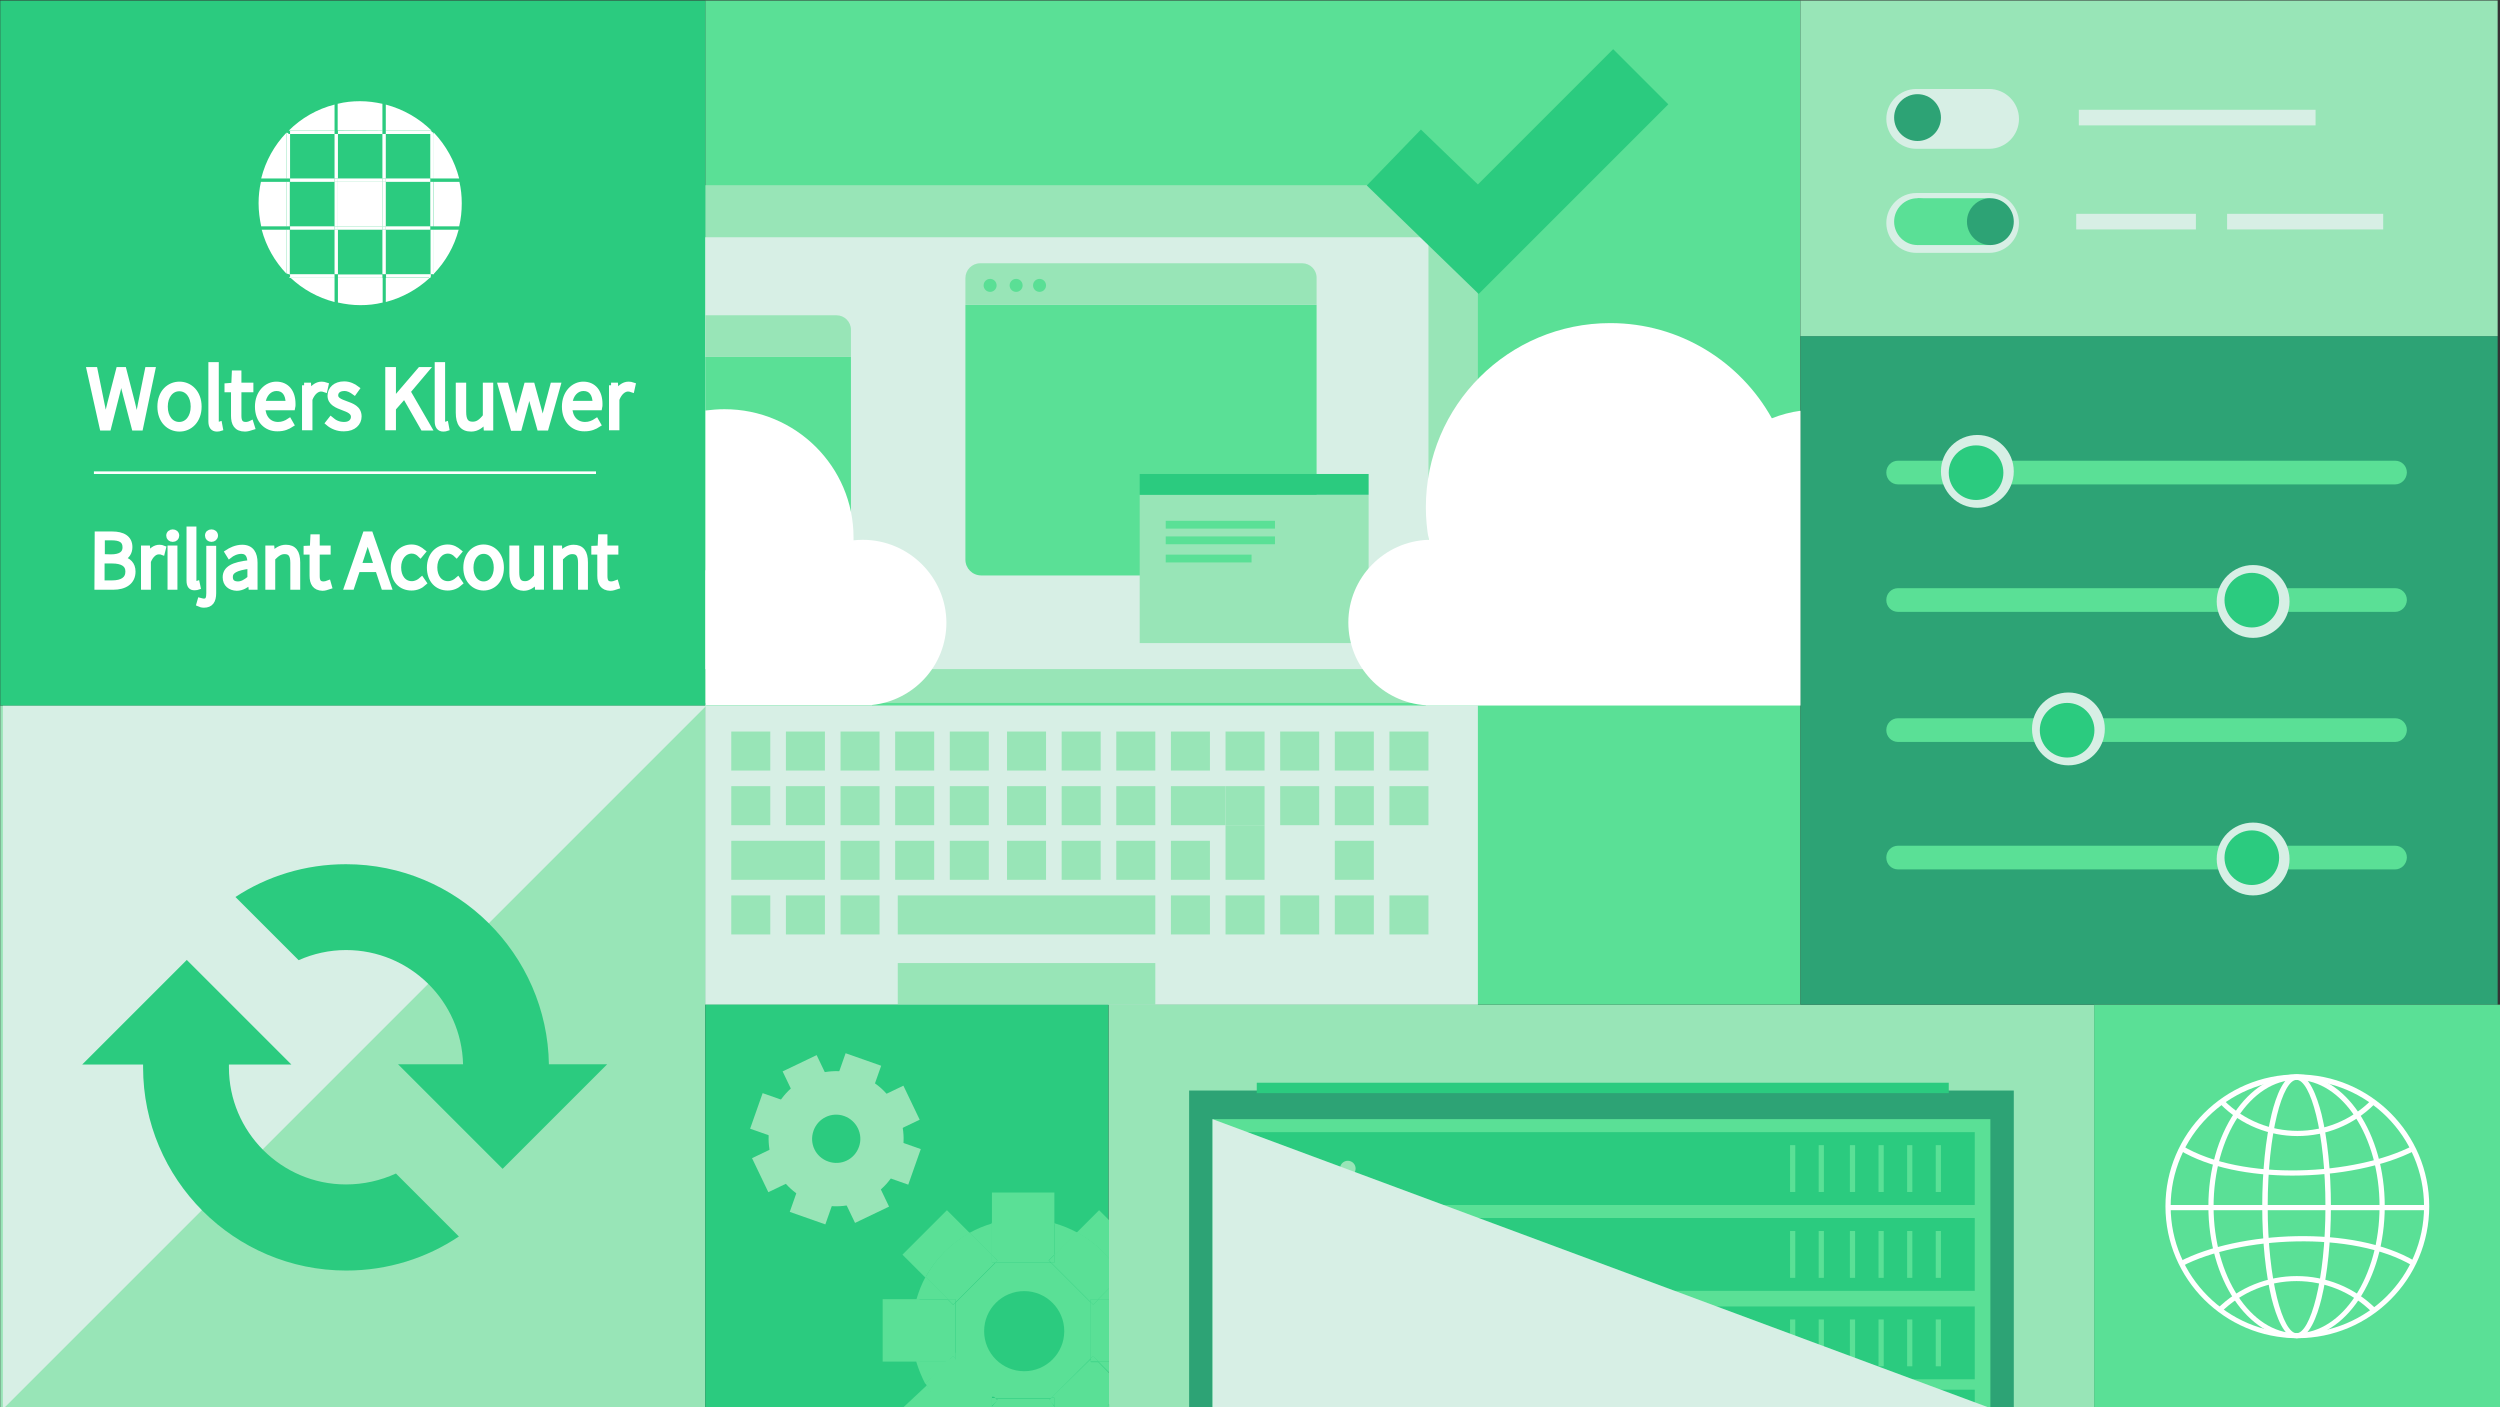 <?xml version="1.0" encoding="utf-8"?>
<!-- Generator: Adobe Illustrator 23.1.0, SVG Export Plug-In . SVG Version: 6.00 Build 0)  -->
<svg version="1.1" id="Laag_1" xmlns="http://www.w3.org/2000/svg" xmlns:xlink="http://www.w3.org/1999/xlink" x="0px" y="0px"
	 viewBox="0 0 961 541" style="enable-background:new 0 0 961 541;" xml:space="preserve">
<rect x="0" y="0" width="961" height="541" fill="#333333" stroke="none"/>
<style type="text/css">
	.st0{fill:#98E5B7;}
	.st1{fill:#5AE096;}
	.st2{fill:#D7EFE5;}
	.st3{fill:#2BCB7F;}
	.st4{fill:#2DA375;}
	.st5{fill:#5ADF95;}
	.st6{fill:#FFFFFF;}
	.st7{fill:none;stroke:#FFFFFF;stroke-miterlimit:10;}
	.st8{fill:#FFFFFF;stroke:#FFFFFF;stroke-width:2;stroke-miterlimit:10;}
</style>
<g>
	<g>
		<g>
			<rect x="426.1" y="386.2" class="st0" width="379" height="155"/>
		</g>
		<rect x="271.1" y="0.2" class="st1" width="421" height="386"/>
		<path class="st0" d="M568.1,270.2h-297v-199h282c8.3,0,15,6.7,15,15V270.2z"/>
		<rect x="0.1" y="271.2" class="st0" width="271" height="270"/>
		<polygon class="st2" points="1.1,271.2 271.6,271.2 1.1,541.7 		"/>
		<rect x="0.1" y="0.2" class="st3" width="271" height="271"/>
		<g>
			<g>
				<rect x="692.1" y="129.2" class="st4" width="268" height="257"/>
			</g>
			<g>
				<rect x="692.1" y="0.2" class="st0" width="268" height="129"/>
			</g>
			<g>
				<path class="st2" d="M764.6,57.2h-28c-6.3,0-11.5-5.2-11.5-11.5l0,0c0-6.3,5.2-11.5,11.5-11.5h28c6.3,0,11.5,5.2,11.5,11.5l0,0
					C776.1,52,771,57.2,764.6,57.2z"/>
			</g>
			<g>
				<path class="st1" d="M920.7,186.2H729.6c-2.5,0-4.5-2-4.5-4.5v-0.1c0-2.5,2-4.5,4.5-4.5h191.1c2.5,0,4.5,2,4.5,4.5v0.1
					C925.1,184.2,923.1,186.2,920.7,186.2z"/>
			</g>
			<g>
				<rect x="799.1" y="42.2" class="st2" width="91" height="6"/>
			</g>
			<g>
				<rect x="798.1" y="82.2" class="st2" width="46" height="6"/>
			</g>
			<g>
				<rect x="856.1" y="82.2" class="st2" width="60" height="6"/>
			</g>
			<g>
				<circle class="st2" cx="760.1" cy="181.2" r="14"/>
			</g>
			<g>
				<circle class="st3" cx="759.6" cy="181.7" r="10.5"/>
			</g>
			<g>
				<circle class="st4" cx="737.1" cy="45.2" r="9"/>
			</g>
			<g>
				<path class="st2" d="M764.6,97.2h-28c-6.3,0-11.5-5.2-11.5-11.5l0,0c0-6.3,5.2-11.5,11.5-11.5h28c6.3,0,11.5,5.2,11.5,11.5l0,0
					C776.1,92,771,97.2,764.6,97.2z"/>
			</g>
			<g>
				<path class="st1" d="M920.7,235.2H729.6c-2.5,0-4.5-2-4.5-4.5v-0.1c0-2.5,2-4.5,4.5-4.5h191.1c2.5,0,4.5,2,4.5,4.5v0.1
					C925.1,233.2,923.1,235.2,920.7,235.2z"/>
			</g>
			<g>
				<g>
					<circle class="st2" cx="866.1" cy="231.2" r="14"/>
				</g>
				<g>
					<circle class="st3" cx="865.6" cy="230.7" r="10.5"/>
				</g>
			</g>
			<g>
				<path class="st1" d="M920.7,334.2H729.6c-2.5,0-4.5-2-4.5-4.5v-0.1c0-2.5,2-4.5,4.5-4.5h191.1c2.5,0,4.5,2,4.5,4.5v0.1
					C925.1,332.2,923.1,334.2,920.7,334.2z"/>
			</g>
			<g>
				<g>
					<circle class="st2" cx="866.1" cy="330.2" r="14"/>
				</g>
				<g>
					<circle class="st3" cx="865.6" cy="329.7" r="10.5"/>
				</g>
			</g>
			<g>
				<path class="st1" d="M920.7,285.2H729.6c-2.5,0-4.5-2-4.5-4.5v-0.1c0-2.5,2-4.5,4.5-4.5h191.1c2.5,0,4.5,2,4.5,4.5v0.1
					C925.1,283.2,923.1,285.2,920.7,285.2z"/>
			</g>
			<g>
				<g>
					<circle class="st2" cx="795.1" cy="280.2" r="14"/>
				</g>
				<g>
					<circle class="st3" cx="794.6" cy="280.7" r="10.5"/>
				</g>
			</g>
			<g>
				<rect x="737.1" y="76.2" class="st1" width="28" height="18"/>
			</g>
			<g>
				<circle class="st1" cx="737.1" cy="85.2" r="9"/>
			</g>
			<g>
				<circle class="st4" cx="765.1" cy="85.2" r="9"/>
			</g>
		</g>
		<rect x="271.1" y="91.2" class="st2" width="278" height="166"/>
		<rect x="271.1" y="271.2" class="st2" width="297" height="115"/>
		<path class="st1" d="M320.3,219.2h-49.2v-82h56v75.2C327.1,216.1,324.1,219.2,320.3,219.2z"/>
		<path class="st0" d="M327.1,137.2h-56v-16h50.5c3,0,5.5,2.5,5.5,5.5V137.2z"/>
		<path class="st1" d="M500.1,221.2H377.2c-3.4,0-6.1-2.7-6.1-6.1v-97.9h135v97.9C506.1,218.5,503.4,221.2,500.1,221.2z"/>
		<path class="st0" d="M506.1,117.2h-135v-10.3c0-3.1,2.5-5.7,5.7-5.7h123.8c3,0,5.5,2.5,5.5,5.5L506.1,117.2L506.1,117.2z"/>
		<circle class="st5" cx="380.6" cy="109.7" r="2.5"/>
		<circle class="st5" cx="390.6" cy="109.7" r="2.5"/>
		<circle class="st5" cx="399.6" cy="109.7" r="2.5"/>
		<rect x="438.1" y="190.2" class="st0" width="88" height="57"/>
		<rect x="438.1" y="182.2" class="st3" width="88" height="8"/>
		<rect x="448.1" y="200.2" class="st1" width="42" height="3"/>
		<rect x="448.1" y="206.2" class="st1" width="42" height="3"/>
		<rect x="448.1" y="213.2" class="st1" width="33" height="3"/>
		<g>
			<rect x="281.1" y="281.2" class="st0" width="15" height="15"/>
			<rect x="302.1" y="281.2" class="st0" width="15" height="15"/>
			<rect x="323.1" y="281.2" class="st0" width="15" height="15"/>
			<rect x="344.1" y="281.2" class="st0" width="15" height="15"/>
			<rect x="365.1" y="281.2" class="st0" width="15" height="15"/>
			<rect x="387.1" y="281.2" class="st0" width="15" height="15"/>
			<rect x="408.1" y="281.2" class="st0" width="15" height="15"/>
			<rect x="429.1" y="281.2" class="st0" width="15" height="15"/>
			<rect x="281.1" y="302.2" class="st0" width="15" height="15"/>
			<rect x="302.1" y="302.2" class="st0" width="15" height="15"/>
			<rect x="323.1" y="302.2" class="st0" width="15" height="15"/>
			<rect x="344.1" y="302.2" class="st0" width="15" height="15"/>
			<rect x="365.1" y="302.2" class="st0" width="15" height="15"/>
			<rect x="387.1" y="302.2" class="st0" width="15" height="15"/>
			<rect x="408.1" y="302.2" class="st0" width="15" height="15"/>
			<rect x="429.1" y="302.2" class="st0" width="15" height="15"/>
			<rect x="281.1" y="323.2" class="st0" width="36" height="15"/>
			<rect x="323.1" y="323.2" class="st0" width="15" height="15"/>
			<rect x="344.1" y="323.2" class="st0" width="15" height="15"/>
			<rect x="365.1" y="323.2" class="st0" width="15" height="15"/>
			<rect x="387.1" y="323.2" class="st0" width="15" height="15"/>
			<rect x="408.1" y="323.2" class="st0" width="15" height="15"/>
			<rect x="429.1" y="323.2" class="st0" width="15" height="15"/>
			<rect x="450.1" y="281.2" class="st0" width="15" height="15"/>
			<rect x="471.1" y="281.2" class="st0" width="15" height="15"/>
			<rect x="492.1" y="281.2" class="st0" width="15" height="15"/>
			<rect x="513.1" y="281.2" class="st0" width="15" height="15"/>
			<rect x="534.1" y="281.2" class="st0" width="15" height="15"/>
			<rect x="450.1" y="302.2" class="st0" width="21" height="15"/>
			<rect x="471.1" y="302.2" class="st0" width="15" height="15"/>
			<rect x="492.1" y="302.2" class="st0" width="15" height="15"/>
			<rect x="513.1" y="302.2" class="st0" width="15" height="15"/>
			<rect x="534.1" y="302.2" class="st0" width="15" height="15"/>
			<rect x="450.1" y="323.2" class="st0" width="15" height="15"/>
			<rect x="471.1" y="317.2" class="st0" width="15" height="21"/>
			<rect x="513.1" y="323.2" class="st0" width="15" height="15"/>
			<rect x="281.1" y="344.2" class="st0" width="15" height="15"/>
			<rect x="302.1" y="344.2" class="st0" width="15" height="15"/>
			<rect x="323.1" y="344.2" class="st0" width="15" height="15"/>
			<rect x="471.1" y="344.2" class="st0" width="15" height="15"/>
			<rect x="450.1" y="344.2" class="st0" width="15" height="15"/>
			<rect x="345.1" y="344.2" class="st0" width="99" height="15"/>
			<rect x="492.1" y="344.2" class="st0" width="15" height="15"/>
			<rect x="513.1" y="344.2" class="st0" width="15" height="15"/>
			<rect x="534.1" y="344.2" class="st0" width="15" height="15"/>
		</g>
		<rect x="345.1" y="370.2" class="st0" width="99" height="16"/>
		<g>
			<polygon class="st3" points="568.4,113 525.4,71.3 546.2,49.8 568.1,70.9 620.1,18.9 641.3,40.1 			"/>
		</g>
		<rect x="271.1" y="386.2" class="st3" width="155" height="155"/>
		<rect x="805" y="386.2" class="st1" width="156.1" height="155"/>
		<g>
			<path class="st6" d="M681.1,160.8C669,139,645.7,124.2,619,124.2c-39.2,0-70.9,31.7-70.9,70.8c0,4.3,0.4,8.4,1.1,12.5
				c-17.1,0.5-30.9,14.6-30.9,31.8c0,16.9,13.1,30.7,29.8,31.8v0.1h144V157.9C688.3,158.4,684.6,159.4,681.1,160.8z"/>
		</g>
		<path class="st6" d="M331.6,207.5c-1.2,0-2.4,0.1-3.5,0.2c0-0.4,0-0.7,0-1.1c0-27.2-22.2-49.3-49.6-49.3c-2.5,0-4.9,0.2-7.3,0.5
			v113.3h64V271c16.1-1.7,28.6-15.2,28.6-31.7C363.7,221.8,349.3,207.5,331.6,207.5z"/>
		<g>
			<path class="st6" d="M883.1,514.4c-27.9,0-50.7-22.7-50.7-50.7c0-27.9,22.7-50.7,50.7-50.7c27.9,0,50.7,22.7,50.7,50.7
				S911.1,514.4,883.1,514.4z M883.1,415.1c-26.8,0-48.7,21.8-48.7,48.7c0,26.8,21.8,48.7,48.7,48.7c26.8,0,48.7-21.8,48.7-48.7
				C931.8,436.9,910,415.1,883.1,415.1z"/>
		</g>
		<g>
			<rect x="834.1" y="463.2" class="st6" width="99" height="2"/>
		</g>
		<g>
			<path class="st6" d="M883.1,436.7c-10.7,0-21.5-4.1-29.6-12.3l1.4-1.4c15.6,15.6,40.9,15.6,56.5,0l1.4,1.4
				C904.6,432.6,893.9,436.7,883.1,436.7z"/>
		</g>
		<g>
			<path class="st6" d="M853.6,504.6l-1.4-1.4c16.9-16.9,44.4-16.9,61.2,0l-1.4,1.4C895.9,488.4,869.7,488.4,853.6,504.6z"/>
		</g>
		<g>
			<path class="st6" d="M882.8,514.4c-4.8,0-7.8-8.3-9.6-15.3c-2.3-9.5-3.6-22-3.6-35.4s1.3-25.9,3.6-35.4c1.7-7,4.8-15.3,9.6-15.3
				s7.8,8.3,9.6,15.3c2.3,9.5,3.6,22,3.6,35.4s-1.3,25.9-3.6,35.4C890.7,506.1,887.6,514.4,882.8,514.4z M882.8,415.1
				c-5.3,0-11.1,20-11.1,48.7s5.9,48.7,11.1,48.7s11.1-20,11.1-48.7S888.1,415.1,882.8,415.1z"/>
		</g>
		<g>
			<path class="st6" d="M882.8,514.4c-18.7,0-33.9-22.7-33.9-50.7c0-27.9,15.2-50.7,33.9-50.7s33.9,22.7,33.9,50.7
				S901.5,514.4,882.8,514.4z M882.8,415.1c-17.6,0-31.9,21.8-31.9,48.7c0,26.8,14.3,48.7,31.9,48.7s31.9-21.8,31.9-48.7
				C914.7,436.9,900.4,415.1,882.8,415.1z"/>
		</g>
		<g>
			<path class="st6" d="M838.8,486.7l-0.9-1.8c22.5-11.7,66.9-14.2,90.6,0l-1,1.7C904.3,472.8,860.8,475.3,838.8,486.7z"/>
		</g>
		<g>
			<path class="st6" d="M881.2,451.9c-16.1,0-32.1-3-43.4-9.8l1-1.7c23.2,13.9,66.7,11.4,88.7,0l0.9,1.8
				C916.7,448.3,898.9,451.9,881.2,451.9z"/>
		</g>
		<g>
			<g>
				<path class="st0" d="M312.8,462.2c-13.5-4.7-20.6-19.6-15.9-33.1s19.6-20.6,33.1-15.9s20.6,19.6,15.9,33.1
					C341.2,459.9,326.3,467,312.8,462.2z M324.5,429c-4.8-1.7-10.1,0.8-11.8,5.7s0.8,10.1,5.7,11.8s10.1-0.8,11.8-5.7
					C331.9,436,329.3,430.7,324.5,429z"/>
			</g>
			<g>
				
					<rect x="336.6" y="437.4" transform="matrix(0.332 -0.943 0.943 0.332 -190.739 622.07)" class="st0" width="14.5" height="16.6"/>
			</g>
			<g>
				
					<rect x="291.5" y="421.5" transform="matrix(0.332 -0.943 0.943 0.332 -205.909 568.82)" class="st0" width="14.5" height="16.6"/>
			</g>
			<g>
				
					<rect x="305" y="453.1" transform="matrix(0.332 -0.943 0.943 0.332 -224.948 603.03)" class="st0" width="16.6" height="14.5"/>
			</g>
			<g>
				
					<rect x="321" y="407.8" transform="matrix(0.332 -0.943 0.943 0.332 -171.588 587.828)" class="st0" width="16.6" height="14.5"/>
			</g>
			<g>
				
					<rect x="324.4" y="451" transform="matrix(0.902 -0.432 0.432 0.902 -165.936 188.45)" class="st0" width="14.5" height="16.6"/>
			</g>
			<g>
				
					<rect x="303.7" y="407.8" transform="matrix(0.902 -0.432 0.432 0.902 -149.268 175.212)" class="st0" width="14.5" height="16.6"/>
			</g>
			<g>
				
					<rect x="291.4" y="440.8" transform="matrix(0.902 -0.432 0.432 0.902 -164.187 173.482)" class="st0" width="16.6" height="14.5"/>
			</g>
			<g>
				
					<rect x="334.6" y="420.1" transform="matrix(0.902 -0.432 0.432 0.902 -151.003 190.12)" class="st0" width="16.6" height="14.5"/>
			</g>
		</g>
		<rect x="457.1" y="419.2" class="st4" width="317" height="122"/>
		<rect x="466.1" y="430.2" class="st1" width="299" height="111"/>
		<rect x="473.1" y="502.2" class="st3" width="286" height="28"/>
		<rect x="473.1" y="534.2" class="st3" width="286" height="7"/>
		<rect x="473.1" y="468.2" class="st3" width="286" height="28"/>
		<rect x="473.1" y="435.2" class="st3" width="286" height="28"/>
		<circle class="st2" cx="488.1" cy="449.2" r="3"/>
		<circle class="st1" cx="503.1" cy="449.2" r="3"/>
		<circle class="st0" cx="518.1" cy="449.2" r="3"/>
		<circle class="st1" cx="518.1" cy="482.2" r="3"/>
		<circle class="st2" cx="503.1" cy="482.2" r="3"/>
		<circle class="st0" cx="488.1" cy="482.2" r="3"/>
		<circle class="st2" cx="518.1" cy="516.2" r="3"/>
		<circle class="st2" cx="503.1" cy="516.2" r="3"/>
		<circle class="st1" cx="488.1" cy="516.2" r="3"/>
		<rect x="688.1" y="440.2" class="st1" width="2" height="18"/>
		<rect x="699.1" y="440.2" class="st1" width="2" height="18"/>
		<rect x="711.1" y="440.2" class="st1" width="2" height="18"/>
		<rect x="722.1" y="440.2" class="st1" width="2" height="18"/>
		<rect x="733.1" y="440.2" class="st1" width="2" height="18"/>
		<rect x="744.1" y="440.2" class="st1" width="2" height="18"/>
		<rect x="688.1" y="473.2" class="st1" width="2" height="18"/>
		<rect x="699.1" y="473.2" class="st1" width="2" height="18"/>
		<rect x="711.1" y="473.2" class="st1" width="2" height="18"/>
		<rect x="722.1" y="473.2" class="st1" width="2" height="18"/>
		<rect x="733.1" y="473.2" class="st1" width="2" height="18"/>
		<rect x="744.1" y="473.2" class="st1" width="2" height="18"/>
		<rect x="688.1" y="507.2" class="st1" width="2" height="18"/>
		<rect x="699.1" y="507.2" class="st1" width="2" height="18"/>
		<rect x="711.1" y="507.2" class="st1" width="2" height="18"/>
		<rect x="722.1" y="507.2" class="st1" width="2" height="18"/>
		<rect x="733.1" y="507.2" class="st1" width="2" height="18"/>
		<rect x="744.1" y="507.2" class="st1" width="2" height="18"/>
		<rect x="483.1" y="416.2" class="st3" width="266" height="4"/>
		<polygon class="st2" points="466.1,430.2 764.9,541.2 466.1,541.2 		"/>
		<line class="st7" x1="229.1" y1="181.7" x2="36.1" y2="181.7"/>
		<g>
			<g>
				<path class="st8" d="M37.4,205.3h5.7c4.1,0,6.8,1.5,6.8,5c0,2.1-1.1,3.8-3.1,4.4v0.1c2.6,0.5,4.3,2.1,4.3,4.9c0,4-3.1,6-7.6,6
					h-6.2L37.4,205.3L37.4,205.3z M42.6,214.1c3.9,0,5.5-1.4,5.5-3.7c0-2.7-1.8-3.7-5.3-3.7h-3.5v7.3L42.6,214.1L42.6,214.1z
					 M43.1,224.1c3.8,0,6.1-1.4,6.1-4.4c0-2.8-2.2-4.1-6.1-4.1h-3.9v8.5H43.1z"/>
				<path class="st8" d="M55.2,210.7h1.5l0.2,2.8H57c1-1.9,2.5-3.1,4.3-3.1c0.6,0,1,0.1,1.5,0.3l-0.4,1.6c-0.5-0.2-0.8-0.2-1.4-0.2
					c-1.3,0-2.9,1-4,3.7v9.9h-1.8C55.2,225.7,55.2,210.7,55.2,210.7z"/>
				<path class="st8" d="M64.9,205.9c0-0.9,0.7-1.4,1.5-1.4s1.5,0.5,1.5,1.4c0,0.8-0.6,1.4-1.5,1.4
					C65.5,207.3,64.9,206.7,64.9,205.9z M65.4,210.7h1.8v15h-1.8V210.7z"/>
				<path class="st8" d="M72.7,223.2v-19.8h1.8v20c0,0.7,0.3,1,0.7,1c0.1,0,0.3,0,0.6-0.1l0.3,1.4c-0.3,0.1-0.6,0.2-1.2,0.2
					C73.4,226,72.7,225.1,72.7,223.2z"/>
				<path class="st8" d="M76.5,232.2l0.4-1.4c0.4,0.1,0.9,0.3,1.5,0.3c1.6,0,1.9-1.3,1.9-3.1v-17.2h1.8V228c0,3-1.1,4.6-3.7,4.6
					C77.7,232.6,76.9,232.4,76.5,232.2z M79.8,205.9c0-0.9,0.6-1.4,1.5-1.4c0.8,0,1.5,0.5,1.5,1.4c0,0.8-0.7,1.4-1.5,1.4
					C80.4,207.3,79.8,206.7,79.8,205.9z"/>
				<path class="st8" d="M86.6,221.9c0-3.3,2.9-4.9,9.5-5.6c0-2.1-0.6-4.4-3.3-4.4c-1.9,0-3.6,0.9-4.6,1.7l-0.8-1.3
					c1.2-0.8,3.3-1.9,5.7-1.9c3.6,0,4.9,2.5,4.9,5.9v9.4h-1.5l-0.2-1.9h-0.1c-1.5,1.2-3.2,2.3-5.2,2.3
					C88.5,226,86.6,224.6,86.6,221.9z M96.1,222.3v-4.7c-5.7,0.7-7.6,2-7.6,4.2c0,2,1.3,2.7,3,2.7C93,224.5,94.4,223.7,96.1,222.3z"
					/>
				<path class="st8" d="M103,210.7h1.5l0.2,2.3h0.1c1.5-1.5,3-2.6,5.1-2.6c3.1,0,4.5,1.9,4.5,5.8v9.5h-1.8v-9.3
					c0-3-0.9-4.4-3.2-4.4c-1.7,0-2.9,0.9-4.6,2.6v11.1H103V210.7z"/>
				<path class="st8" d="M120,221.3v-9.1h-2.3v-1.4l2.4-0.1l0.2-4.3h1.6v4.3h4.2v1.5h-4.2v9.2c0,1.9,0.5,3.1,2.5,3.1
					c0.5,0,1.3-0.2,1.8-0.4l0.4,1.4c-0.9,0.3-1.8,0.6-2.6,0.6C121,226,120,224.1,120,221.3z"/>
				<path class="st8" d="M140.4,205.3h2l7.1,20.4h-2l-3.9-11.8c-0.8-2.4-1.5-4.5-2.2-7h-0.1c-0.7,2.4-1.4,4.6-2.2,7l-3.9,11.8h-1.9
					L140.4,205.3z M136.7,217.4h9.2v1.5h-9.2V217.4z"/>
				<path class="st8" d="M151.2,218.2c0-5,3.3-7.9,7-7.9c2,0,3.3,0.9,4.4,1.8l-1,1.2c-0.9-0.9-2-1.5-3.3-1.5c-2.9,0-5.1,2.6-5.1,6.3
					s2,6.3,5.1,6.3c1.5,0,2.8-0.7,3.8-1.6l0.9,1.3c-1.3,1.2-2.9,1.9-4.8,1.9C154.1,226,151.2,223.1,151.2,218.2z"/>
				<path class="st8" d="M165.1,218.2c0-5,3.3-7.9,7-7.9c2,0,3.3,0.9,4.4,1.8l-1,1.2c-0.9-0.9-2-1.5-3.3-1.5c-2.9,0-5.1,2.6-5.1,6.3
					s2,6.3,5.1,6.3c1.5,0,2.8-0.7,3.8-1.6l0.9,1.3c-1.3,1.2-2.9,1.9-4.8,1.9C168.1,226,165.1,223.1,165.1,218.2z"/>
				<path class="st8" d="M179.1,218.2c0-5,3.2-7.9,6.8-7.9s6.8,2.9,6.8,7.9s-3.2,7.8-6.8,7.8S179.1,223.1,179.1,218.2z M190.8,218.2
					c0-3.7-2-6.3-4.9-6.3c-2.8,0-4.9,2.6-4.9,6.3s2,6.3,4.9,6.3S190.8,221.9,190.8,218.2z"/>
				<path class="st8" d="M196.8,220.2v-9.5h1.8v9.3c0,3,0.9,4.4,3.2,4.4c1.7,0,2.9-0.9,4.5-2.8v-10.9h1.8v15h-1.5l-0.2-2.4h-0.1
					c-1.4,1.7-3,2.8-5,2.8C198.2,226,196.8,224.1,196.8,220.2z"/>
				<path class="st8" d="M213.6,210.7h1.5l0.2,2.3h0.1c1.5-1.5,3-2.6,5.1-2.6c3.1,0,4.5,1.9,4.5,5.8v9.5h-1.8v-9.3
					c0-3-0.9-4.4-3.2-4.4c-1.7,0-2.9,0.9-4.6,2.6v11.1h-1.8V210.7z"/>
				<path class="st8" d="M230.6,221.3v-9.1h-2.3v-1.4l2.4-0.1l0.2-4.3h1.6v4.3h4.2v1.5h-4.2v9.2c0,1.9,0.5,3.1,2.5,3.1
					c0.5,0,1.3-0.2,1.8-0.4l0.4,1.4c-0.9,0.3-1.8,0.6-2.6,0.6C231.6,226,230.6,224.1,230.6,221.3z"/>
			</g>
		</g>
		<g>
			<path class="st1" d="M352.2,523.4c0.9,3,2.1,5.9,3.5,8.6l8.6-8.6H352.2z"/>
			<path class="st1" d="M355.8,490.8c-1.5,2.7-2.6,5.6-3.5,8.6h12.1L355.8,490.8z"/>
			<path class="st1" d="M414.1,473.8c-2.8-1.5-5.7-2.7-8.8-3.6v12.4L414.1,473.8z"/>
			<path class="st1" d="M381.3,470.3c-3,0.9-5.9,2.1-8.6,3.6l8.6,8.6V470.3z"/>
			<polygon class="st1" points="426.3,495.2 422.2,499.4 426.3,499.4 			"/>
			<polygon class="st1" points="426.3,527.5 426.3,523.4 422.2,523.4 			"/>
			<path class="st1" d="M419.3,522.2v-21.5l-15.2-15.2h-21.5l-15.2,15.2v21.5l15.2,15.2h21.5L419.3,522.2z M378.3,511.7
				c0-8.5,6.9-15.4,15.4-15.4s15.4,6.9,15.4,15.4s-6.9,15.4-15.4,15.4S378.3,520.2,378.3,511.7z"/>
			<polygon class="st1" points="420.2,521.3 422.3,523.4 426.3,523.4 426.3,499.4 422.3,499.4 420.2,501.5 419.3,500.6 419.3,522.1 
							"/>
			<path class="st1" d="M353.5,499.4h-14.2v24h14.2c-1.3-3.8-2-7.8-2-12C351.6,507.2,352.3,503.2,353.5,499.4z"/>
			<path class="st1" d="M366.4,521.3l0.9,0.9v-21.5l-0.9,0.9l-2.1-2.1h-12c-1.1,3.8-1.7,7.8-1.7,12s0.6,8.2,1.7,12h12L366.4,521.3z"
				/>
			<polygon class="st1" points="403.4,538 404.3,537.6 382.6,537.6 383.5,538 381.3,540.7 381.3,541.4 405.3,541.4 405.3,540.7 			
				"/>
			<path class="st1" d="M405.3,470.6v-12.2h-24v12.3c3.9-1.2,8-1.8,12.3-1.8C397.6,468.9,401.6,469.5,405.3,470.6z"/>
			<path class="st1" d="M383.4,484.5l-0.9,0.9H404l-0.9-0.9l2.1-2.1V470c-3.7-1.1-7.7-1.7-11.7-1.7c-4.3,0-8.4,0.6-12.3,1.8v12.3
				L383.4,484.5z"/>
			<path class="st1" d="M424.9,541.4h1.5v-1.6C425.8,540.3,425.4,540.8,424.9,541.4z"/>
			<path class="st1" d="M426.3,527.8l-4.1-4.2h-2.9v-1.2l-15.2,14.9h1.2v3.8l0.4,0.4h19.2c0.5-0.5,1-1.1,1.4-1.7V527.8z"/>
			<polygon class="st1" points="419.3,522.1 419.3,523.4 422.3,523.4 420.2,521.2 			"/>
			<polygon class="st1" points="405.3,540.4 405.3,537.4 404.1,537.4 403.2,538.3 			"/>
			<path class="st1" d="M372.8,474l-8.8-8.8l-17.1,17.1l8.8,8.8C359.7,483.9,365.6,477.9,372.8,474z"/>
			<path class="st1" d="M367.3,499.4v1.2l15.2-15.2h-1.2v-3l-8.6-8.6c-7.1,4-13,9.9-16.9,17.1l8.5,8.5H367.3z"/>
			<polygon class="st1" points="364.3,499.4 366.4,501.5 367.3,500.6 367.3,499.4 			"/>
			<polygon class="st1" points="381.3,482.4 381.3,485.4 382.6,485.4 383.4,484.5 			"/>
			<path class="st1" d="M356.3,532.5l-9.4,8.8l0,0h16.2C360.5,538.7,358.2,535.7,356.3,532.5z"/>
			<path class="st1" d="M380.9,541.4l0.4-0.4v-4.1h1.2l-15.2-17v2.6h-3l-8.5,9.3c1.8,3.5,3.9,6.7,6.4,9.6L380.9,541.4L380.9,541.4z"
				/>
			<polygon class="st1" points="364.3,523.4 367.3,523.4 367.3,522.1 366.4,521.2 			"/>
			<polygon class="st1" points="382.6,537.4 381.3,537.4 381.3,540.4 383.4,538.3 			"/>
			<path class="st1" d="M426.3,483.9V469l-3.8-3.8l-8.6,8.6C418.7,476.3,422.9,479.8,426.3,483.9z"/>
			<path class="st1" d="M405.3,485.4h-1.2l15.2,15.2v-1.2h2.9l4.1-4.1v-11.6c-3.4-4.1-7.6-7.5-12.3-10.1l-8.7,8.8V485.4z"/>
			<polygon class="st1" points="422.3,499.4 419.3,499.4 419.3,500.6 420.2,501.5 			"/>
			<polygon class="st1" points="405.3,482.4 403.2,484.5 404.1,485.4 405.3,485.4 			"/>
		</g>
		<g>
			<g>
				<path class="st6" d="M165.9,50.2c-4.8-4.7-10.8-8.2-17.6-10v10H165.9z"/>
				<path class="st6" d="M176.5,68.6c-1.7-6.7-5.1-12.7-9.7-17.6v17.6H176.5z"/>
				<path class="st6" d="M110.1,51c-4.6,4.8-8,10.8-9.7,17.6h9.7V51z"/>
				<path class="st6" d="M147,50.2V39.9c-2.8-0.6-5.6-1-8.6-1s-5.8,0.3-8.6,1v10.2L147,50.2L147,50.2z"/>
				<path class="st6" d="M128.6,40.2c-6.7,1.7-12.8,5.2-17.6,10h17.6V40.2z"/>
				<rect x="129.9" y="69.9" class="st6" width="17.1" height="17.1"/>
				<path class="st6" d="M166.8,87h9.7c0.7-2.9,1-5.8,1-8.9c0-2.8-0.3-5.6-0.9-8.2h-9.8V87z"/>
				<path class="st6" d="M148.3,116.1c6.4-1.7,12.2-4.9,16.9-9.3h-16.9V116.1z"/>
				<path class="st6" d="M166.8,105.2c4.5-4.7,7.8-10.4,9.5-16.9h-9.5V105.2z"/>
				<path class="st6" d="M100.6,88.3c1.7,6.4,5,12.2,9.5,16.9V88.3H100.6z"/>
				<path class="st6" d="M110.1,69.9h-9.8c-0.6,2.7-0.9,5.4-0.9,8.2c0,3.1,0.4,6,1,8.9h9.7C110.1,87,110.1,69.9,110.1,69.9z"/>
				<path class="st6" d="M111.7,106.8c4.7,4.4,10.4,7.6,16.9,9.3v-9.3H111.7z"/>
				<path class="st6" d="M147,106.8h-17.1v9.5c2.8,0.6,5.6,1,8.6,1s5.8-0.3,8.6-1v-9.5H147z"/>
				<rect x="129.9" y="50.2" class="st6" width="17.1" height="1.3"/>
				<rect x="129.9" y="68.6" class="st6" width="17.1" height="1.3"/>
				<rect x="129.9" y="87" class="st6" width="17.1" height="1.3"/>
				<rect x="129.9" y="105.5" class="st6" width="17.1" height="1.3"/>
				<path class="st6" d="M111.5,68.6V50.2h17.1v1.3H111c0,0-0.5-0.7-0.9-0.4v17.5H111.5z"/>
				<polygon class="st6" points="111.5,51.5 128.6,51.5 128.6,51.5 111.5,51.5 111.5,68.6 111.5,68.6 				"/>
				<rect x="128.6" y="51.5" class="st6" width="1.3" height="17.1"/>
				<rect x="110.1" y="69.9" class="st6" width="1.3" height="17.1"/>
				<rect x="111.5" y="68.6" class="st6" width="17.1" height="1.3"/>
				<rect x="128.6" y="68.6" class="st6" width="1.3" height="1.3"/>
				<rect x="128.6" y="69.9" class="st6" width="1.3" height="17.1"/>
				<path class="st6" d="M128.6,106.8h-17.4c0.2-0.6,0.3-0.5,0.5,0H128.6L128.6,106.8z"/>
				<path class="st6" d="M110.1,88.3V105c0.2,0.2,0.4,0.3,1.3,0.5V88.3H110.1z"/>
				<rect x="111.5" y="87" class="st6" width="17.1" height="1.3"/>
				<rect x="128.6" y="87" class="st6" width="1.3" height="1.3"/>
				<path class="st6" d="M128.6,106.8h-17.1V88.3l0,0v17.1c0,0-0.4,0.3-0.3,0h17.4V106.8z"/>
				<rect x="128.6" y="88.3" class="st6" width="1.3" height="17.1"/>
				<path class="st6" d="M148.3,51.5h18.4v17.1l0,0V51.1c0,0-0.9-0.5-1.1-0.9h-17.3L148.3,51.5L148.3,51.5z"/>
				<rect x="147" y="51.5" class="st6" width="1.3" height="17.1"/>
				<polygon class="st6" points="165.4,51.5 165.4,68.6 166.8,68.6 166.8,51.5 148.3,51.5 148.3,51.5 				"/>
				<rect x="147" y="69.9" class="st6" width="1.3" height="17.1"/>
				<rect x="147" y="68.6" class="st6" width="1.3" height="1.3"/>
				<rect x="148.3" y="68.6" class="st6" width="17.1" height="1.3"/>
				<rect x="165.4" y="69.9" class="st6" width="1.3" height="17.1"/>
				<path class="st6" d="M166.8,88.3v17.1c-0.7-0.2-0.5-0.3,0-0.5V88.3L166.8,88.3z"/>
				<path class="st6" d="M148.3,106.8h16.6c0.2-0.5,0.3-0.6,0.5,0H148.3L148.3,106.8z"/>
				<rect x="147" y="88.3" class="st6" width="1.3" height="17.1"/>
				<rect x="147" y="87" class="st6" width="1.3" height="1.3"/>
				<rect x="148.3" y="87" class="st6" width="17.1" height="1.3"/>
				<path class="st6" d="M166.8,88.3v17.1h-18.4v1.3h17.1c0,0,0.3-1.1,0-1.3V88.3H166.8z"/>
			</g>
		</g>
	</g>
	<g>
		<path class="st3" d="M211,409.2c-0.6-42.5-35.4-77-78-77c-15.7,0-30.3,4.6-42.5,12.6l24.3,24.3c5.6-2.5,11.8-3.9,18.2-3.9
			c24.5,0,44.4,19.6,45,43.9h-25l40.2,40.2l40.2-40.2H211V409.2z"/>
		<path class="st3" d="M133,455.3c-24.8,0-45-20.2-45-45c0-0.4,0-0.7,0-1.1h24L71.8,369l-40.2,40.2H55c0,0.4,0,0.7,0,1.1
			c0,43,35,78.1,78.1,78.1c16,0,30.9-4.8,43.3-13.1l-24.2-24.2C146.3,453.8,139.8,455.3,133,455.3z"/>
	</g>
</g>
<g>
	<g>
		<path class="st8" d="M34.3,142.1h2.2l2.6,12.8c0.5,2.4,1,4.8,1.4,7.3h0.1c0.5-2.4,1.1-4.8,1.7-7.3l3.3-12.8h2l3.3,12.8
			c0.6,2.4,1.1,4.8,1.7,7.3h0.1c0.5-2.4,0.9-4.9,1.4-7.3l2.6-12.8h2L54,164.5h-2.4l-3.8-14.6c-0.4-1.8-0.8-3.3-1.1-5.1h-0.1
			c-0.4,1.7-0.8,3.3-1.2,5.1l-3.7,14.6h-2.4L34.3,142.1z"/>
		<path class="st8" d="M61.5,156.3c0-5.5,3.5-8.6,7.5-8.6s7.5,3.2,7.5,8.6c0,5.4-3.5,8.6-7.5,8.6S61.5,161.8,61.5,156.3z
			 M74.3,156.3c0-4.1-2.2-6.9-5.4-6.9c-3.1,0-5.4,2.8-5.4,6.9s2.2,6.9,5.4,6.9C72,163.2,74.3,160.4,74.3,156.3z"/>
		<path class="st8" d="M81.1,161.9v-21.7h2v21.9c0,0.8,0.3,1.1,0.7,1.1c0.1,0,0.3,0,0.6-0.1l0.3,1.6c-0.3,0.1-0.7,0.2-1.3,0.2
			C81.8,164.9,81.1,163.9,81.1,161.9z"/>
		<path class="st8" d="M89.8,159.8v-10h-2.5v-1.5l2.6-0.2l0.2-4.7h1.7v4.7h4.6v1.7h-4.6v10c0,2.1,0.6,3.4,2.7,3.4
			c0.6,0,1.4-0.2,2-0.5l0.5,1.6c-0.9,0.3-2,0.6-2.8,0.6C90.8,164.9,89.8,162.8,89.8,159.8z"/>
		<path class="st8" d="M99,156.3c0-5.3,3.5-8.6,7.2-8.6c4,0,6.4,2.9,6.4,7.6c0,0.5,0,1-0.1,1.4H101c0.1,3.9,2.4,6.5,5.9,6.5
			c1.7,0,3.1-0.6,4.3-1.4l0.8,1.4c-1.4,0.9-2.9,1.6-5.3,1.6C102.4,164.9,99,161.7,99,156.3z M110.8,155.1c0-3.8-1.7-5.8-4.5-5.8
			c-2.6,0-4.9,2.1-5.3,5.8H110.8z"/>
		<path class="st8" d="M116.9,148.1h1.7l0.2,3h0.1c1.1-2,2.8-3.4,4.7-3.4c0.6,0,1.1,0.1,1.7,0.3l-0.4,1.8c-0.6-0.2-0.9-0.3-1.5-0.3
			c-1.4,0-3.2,1.1-4.3,4v10.9h-2v-16.3H116.9z"/>
		<path class="st8" d="M126.1,162.6l1.1-1.4c1.4,1.2,2.9,2,5.1,2c2.4,0,3.6-1.4,3.6-3c0-1.9-2-2.7-3.9-3.4c-2.4-0.9-5.1-1.9-5.1-4.7
			c0-2.5,2-4.5,5.4-4.5c1.9,0,3.6,0.8,4.9,1.8l-1,1.4c-1.1-0.8-2.3-1.5-3.8-1.5c-2.4,0-3.4,1.3-3.4,2.7c0,1.7,1.9,2.4,3.8,3.1
			c2.5,0.9,5.2,1.8,5.2,5c0,2.5-2,4.7-5.7,4.7C129.8,164.9,127.6,163.9,126.1,162.6z"/>
		<path class="st8" d="M149.1,142.1h2.1V154h0.1l10.2-11.9h2.4l-7.1,8.4l8.1,14h-2.3l-7.1-12.4l-4.3,4.9v7.4h-2.1L149.1,142.1
			L149.1,142.1z"/>
		<path class="st8" d="M168.1,161.9v-21.7h2v21.9c0,0.8,0.3,1.1,0.7,1.1c0.1,0,0.3,0,0.6-0.1l0.3,1.6c-0.3,0.1-0.7,0.2-1.3,0.2
			C168.9,164.9,168.1,163.9,168.1,161.9z"/>
		<path class="st8" d="M176.2,158.6v-10.5h2v10.2c0,3.3,1,4.8,3.5,4.8c1.8,0,3.2-0.9,4.9-3.1v-11.9h2v16.4h-1.7l-0.2-2.7h-0.1
			c-1.6,1.8-3.2,3.1-5.5,3.1C177.7,164.9,176.2,162.8,176.2,158.6z"/>
		<path class="st8" d="M192.4,148.1h2.1l2.7,10.2c0.4,1.5,0.7,3,1.1,4.5h0.1c0.4-1.5,0.8-2.9,1.2-4.5l2.8-10.2h2.2l2.8,10.2
			c0.4,1.5,0.8,3,1.2,4.5h0.1c0.4-1.5,0.7-2.9,1.1-4.5l2.7-10.2h2l-4.6,16.4h-2.5l-2.7-9.6c-0.4-1.6-0.8-3.1-1.2-4.7h-0.1
			c-0.4,1.6-0.7,3.2-1.2,4.8l-2.6,9.6h-2.4L192.4,148.1z"/>
		<path class="st8" d="M217,156.3c0-5.3,3.5-8.6,7.2-8.6c4,0,6.4,2.9,6.4,7.6c0,0.5,0,1-0.1,1.4H219c0.1,3.9,2.4,6.5,5.9,6.5
			c1.7,0,3.1-0.6,4.3-1.4l0.8,1.4c-1.4,0.9-2.9,1.6-5.3,1.6C220.4,164.9,217,161.7,217,156.3z M228.8,155.1c0-3.8-1.7-5.8-4.5-5.8
			c-2.6,0-4.9,2.1-5.3,5.8H228.8z"/>
		<path class="st8" d="M234.9,148.1h1.7l0.2,3h0.1c1.1-2,2.8-3.4,4.7-3.4c0.6,0,1.1,0.1,1.7,0.3l-0.4,1.8c-0.6-0.2-0.9-0.3-1.5-0.3
			c-1.4,0-3.2,1.1-4.3,4v10.9h-2v-16.3H234.9z"/>
	</g>
</g>
</svg>
